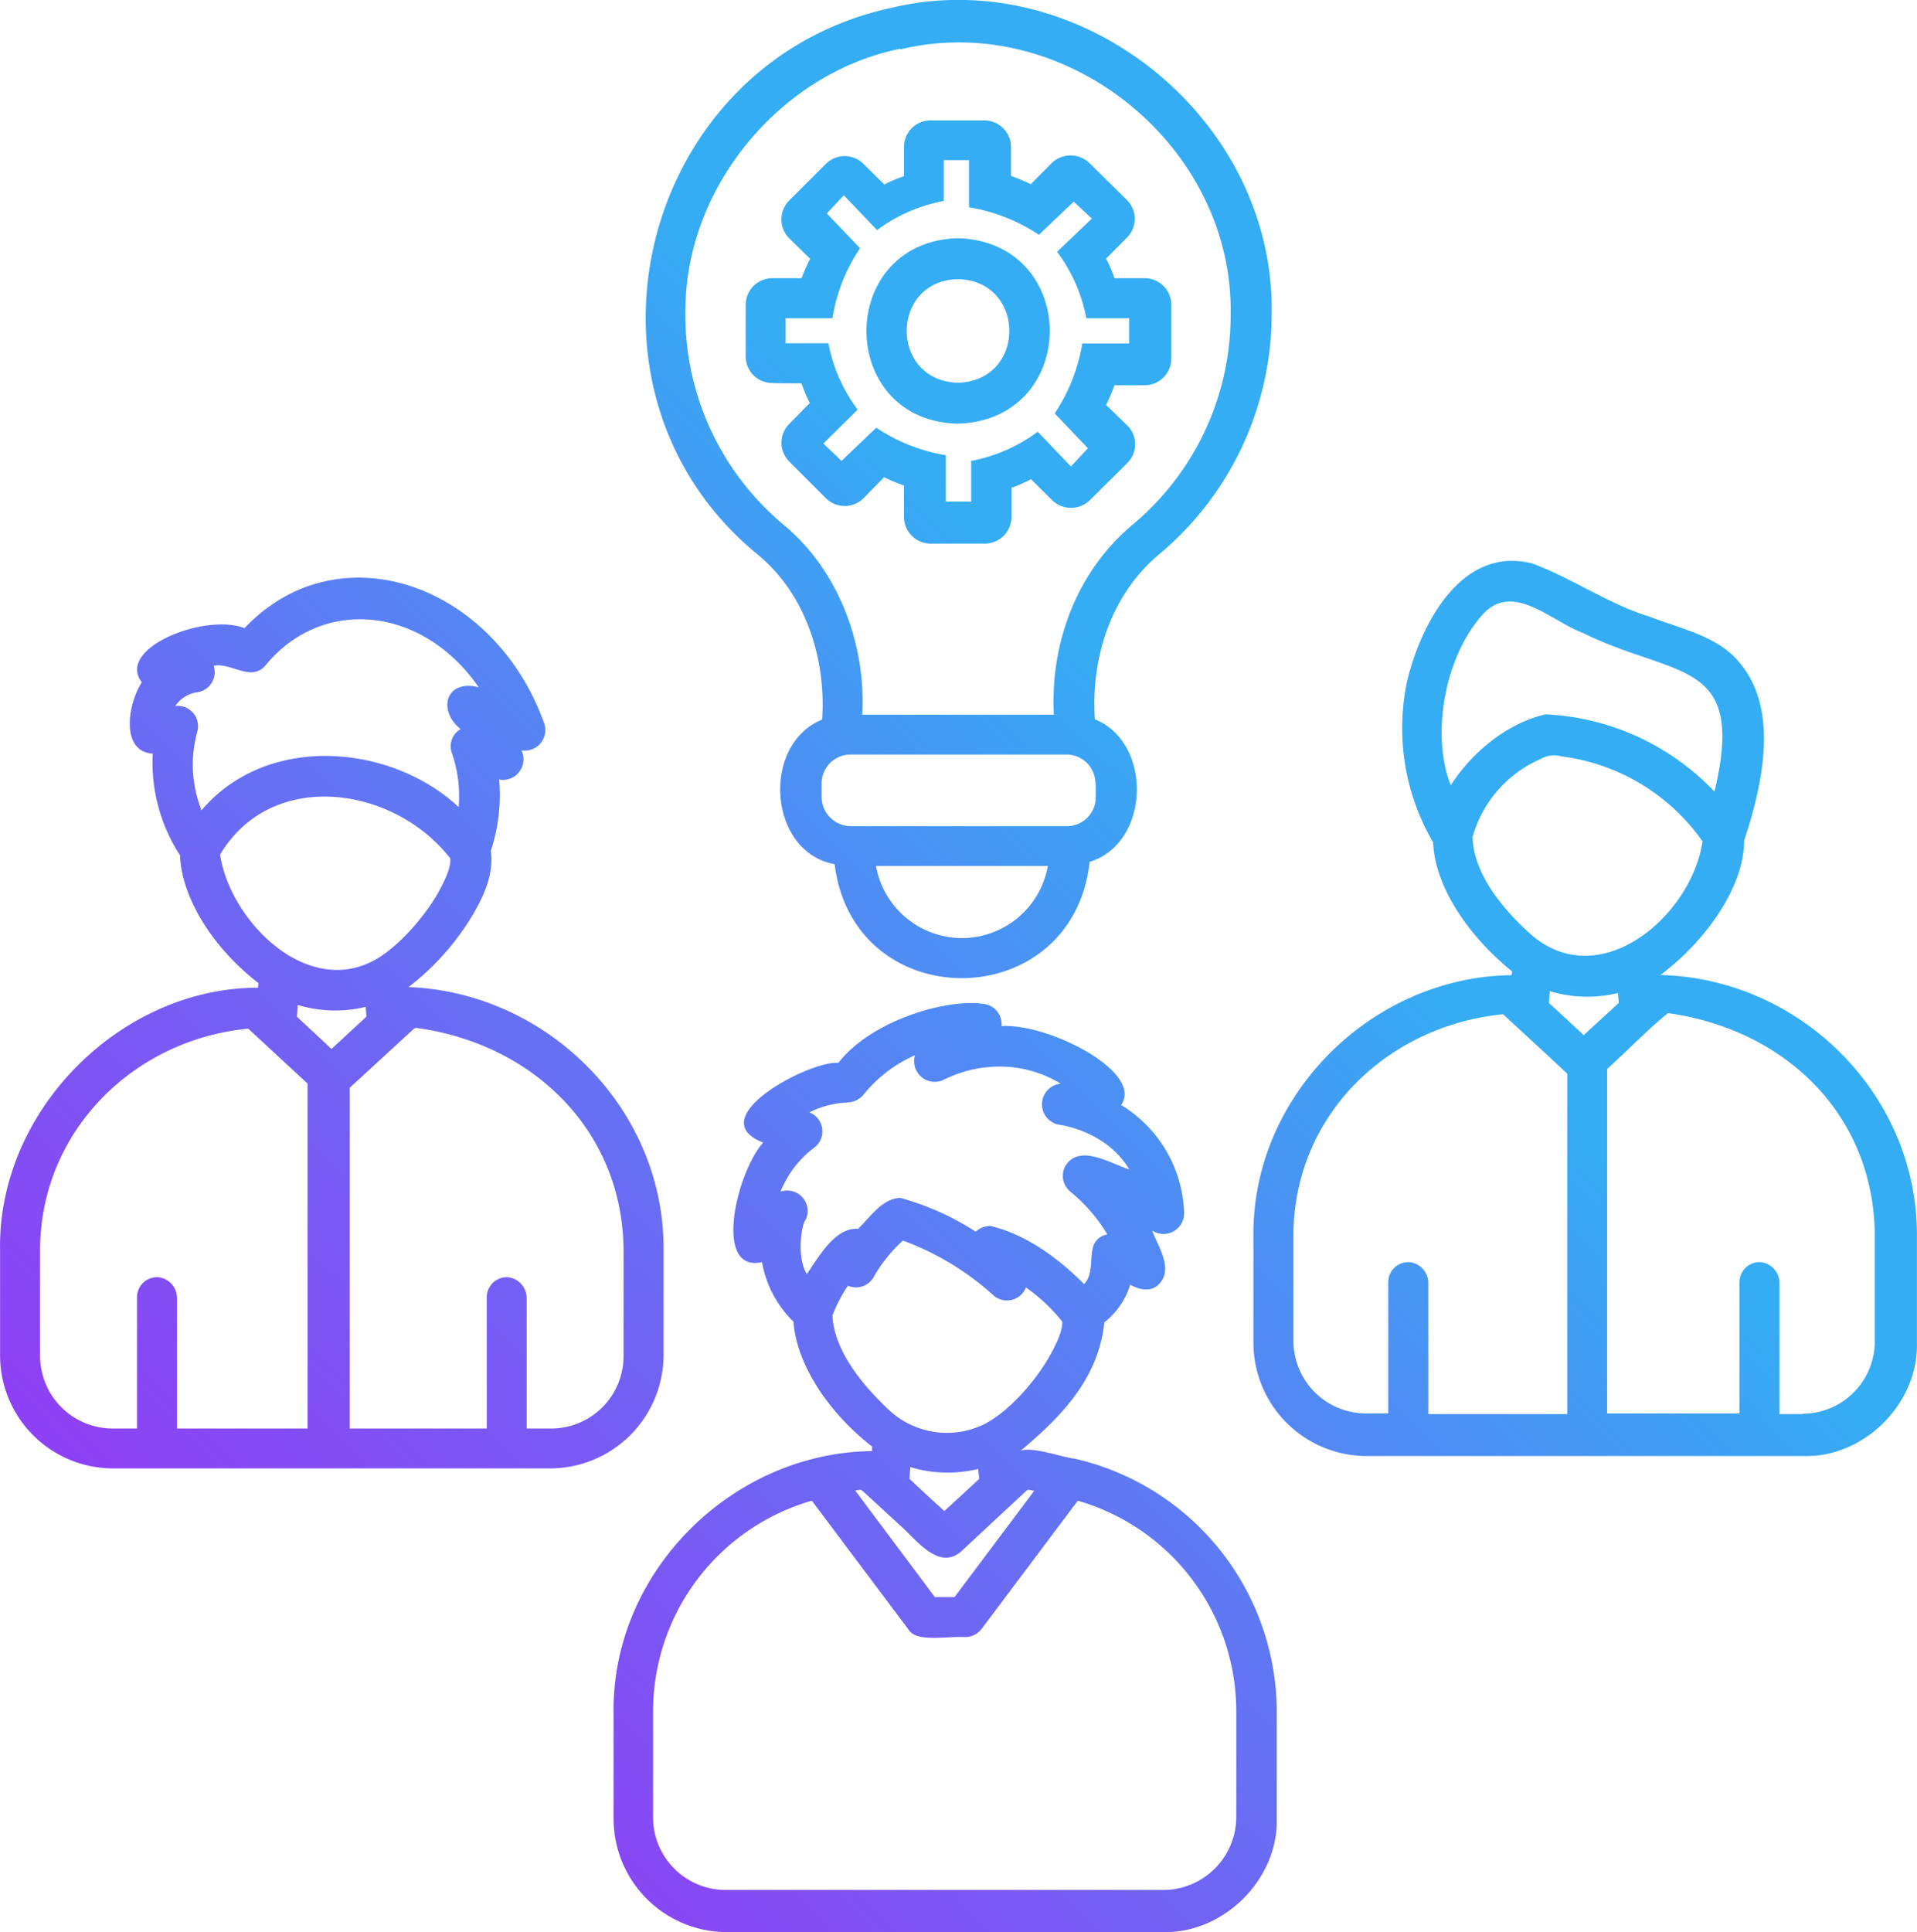 <svg xmlns="http://www.w3.org/2000/svg" xmlns:xlink="http://www.w3.org/1999/xlink" viewBox="0 0 248.1 250"><defs><style>.cls-1{fill:url(#Dégradé_sans_nom_2);}</style><linearGradient id="Dégradé_sans_nom_2" x1="-620.32" y1="1969.52" x2="-459.32" y2="2130.52" gradientTransform="matrix(1, 0, 0, -1, 662.36, 2193.01)" gradientUnits="userSpaceOnUse"><stop offset="0" stop-color="#8e40f4"/><stop offset="0.2" stop-color="#7a58f4"/><stop offset="0.61" stop-color="#4796f4"/><stop offset="0.75" stop-color="#34adf4"/></linearGradient></defs><g id="Calque_2" data-name="Calque 2"><g id="Calque_1-2" data-name="Calque 1"><path class="cls-1" d="M103.74,49.6a16.09,16.09,0,0,0,1.07,2.54l-2.68,2.73a3.44,3.44,0,0,0,0,4.83l4.78,4.79a3.46,3.46,0,0,0,4.83,0l2.68-2.74A24.82,24.82,0,0,0,117,62.83V66.9a3.45,3.45,0,0,0,3.44,3.44h7a3.45,3.45,0,0,0,3.46-3.42v-3.8A17.83,17.83,0,0,0,133.43,62l2.71,2.69a3.5,3.5,0,0,0,4.94,0l4.83-4.79a3.42,3.42,0,0,0,0-4.83l-2.76-2.68a22.78,22.78,0,0,0,1.08-2.54h3.9a3.45,3.45,0,0,0,3.46-3.42V39.4A3.44,3.44,0,0,0,148.13,36h-3.9a16.14,16.14,0,0,0-1.08-2.54l2.71-2.73a3.42,3.42,0,0,0,0-4.83L141,21.1a3.53,3.53,0,0,0-4.89,0l-2.71,2.74a23.92,23.92,0,0,0-2.56-1.08V19a3.45,3.45,0,0,0-3.46-3.42h-7A3.42,3.42,0,0,0,117,19v3.8a16.14,16.14,0,0,0-2.54,1.08l-2.73-2.69a3.44,3.44,0,0,0-4.83,0l-4.78,4.78a3.45,3.45,0,0,0,0,4.84l2.73,2.68A22.72,22.72,0,0,0,103.74,36H99.93a3.44,3.44,0,0,0-3.42,3.41v6.74a3.44,3.44,0,0,0,3.42,3.41C99.88,49.6,103.74,49.6,103.74,49.6Zm4-8.43a22.28,22.28,0,0,1,3.57-9.05l-4.3-4.5,2.2-2.35,4.3,4.5A21,21,0,0,1,122.14,26V20.72h3.27v6.1a23.14,23.14,0,0,1,9.05,3.56l4.5-4.29,2.35,2.19-4.5,4.3a20.88,20.88,0,0,1,3.79,8.59h5.53v3.27h-6.06a23,23,0,0,1-3.57,9.05L140.8,58l-2.2,2.36-4.3-4.5a20.87,20.87,0,0,1-8.61,3.78v5.26h-3.28v-6a22.74,22.74,0,0,1-9-3.56l-4.5,4.3-2.35-2.25L111,53a20.68,20.68,0,0,1-3.79-8.59h-5.54V41.17ZM124,54.82c15.81-.54,15.81-23.46,0-24C108.16,31.26,108.21,54.48,124,54.82Zm0-18.7c8.84.24,8.84,13.15,0,13.4C115.13,49.32,115.13,36.31,124,36.12ZM98,71.71c6.24,5.06,8.94,13.5,8.4,21.4-7.91,3.2-7,17.14,1.62,18.71,2.45,19.83,30.83,19.59,33-.3,7.85-2.4,8.2-15.41.68-18.45-.54-8,2.12-16.25,8.45-21.46a40.52,40.52,0,0,0,14.43-31C165,15.35,139.93-4.83,115.43,1,82.83,8,72.18,50.45,98,71.71Zm26.51,49.67a11.33,11.33,0,0,1-11.14-9.33h22.24A11.3,11.3,0,0,1,124.46,121.38Zm17.31-20v1.77a3.75,3.75,0,0,1-3.77,3.75H110.1a3.81,3.81,0,0,1-3.77-3.75v-1.77a3.75,3.75,0,0,1,3.77-3.75H138A3.75,3.75,0,0,1,141.77,101.35Zm-25.26-95c21.31-5.11,43.15,12.47,42.71,34.41a35.25,35.25,0,0,1-12.57,27c-7.26,6-10.8,15.31-10.31,24.69H111.6c.49-9.23-3.14-18.8-10.26-24.64A35.42,35.42,0,0,1,88.72,39.45c.35-15.61,12.47-30.05,27.79-33.14ZM139,188.73c-1.47-.15-5.5-1.62-6.93-1,5.41-4.52,10.08-9.38,10.86-16.64a9.8,9.8,0,0,0,3.34-4.86c1.13.63,2.61,1,3.64,0,2.06-1.92,0-4.86-.79-7a2.67,2.67,0,0,0,4.13-2.25,16.93,16.93,0,0,0-8.16-14c3-4.27-9.43-10.6-15.47-10.21a2.64,2.64,0,0,0-2.51-2.89c-4.86-.64-14.44,2.25-18.62,7.66-3.49-.4-17.93,7.11-9.72,10.3-3.44,3.83-6.54,16.89-.15,15.47a14.19,14.19,0,0,0,4.08,7.71c.34,5.2,4.22,11.53,10.17,16.15l0,.59c-18.13.19-33.76,15.66-33.46,34v13.6A14.68,14.68,0,0,0,94,250h56.6c7.76.14,14.83-6.78,14.64-14.68v-13.6a33.65,33.65,0,0,0-26.24-33Zm-34.55-23.84c-1.32-2-.83-6.28-.15-7.12a2.65,2.65,0,0,0-3.28-3.58,13.37,13.37,0,0,1,4.36-5.7,2.63,2.63,0,0,0-.63-4.56,12.28,12.28,0,0,1,5-1.28,2.82,2.82,0,0,0,2-1,17.72,17.72,0,0,1,6.67-5.11,2.67,2.67,0,0,0,3.69,3.19,16.1,16.1,0,0,1,9.08-1.62,15.25,15.25,0,0,1,6.09,2.11,2.68,2.68,0,0,0-.2,5.31c1,.14,6.28,1.13,9.08,5.79-2.5-.79-6.58-3.44-8.34-.34a2.65,2.65,0,0,0,.68,3.19,21.4,21.4,0,0,1,4.81,5.54c-3.29.79-1.13,4.47-3,6.44-3.34-3.34-7.51-6.44-12.13-7.52a2.85,2.85,0,0,0-1.91.74,34.43,34.43,0,0,0-9.77-4.37c-2.36.1-3.83,2.46-5.45,4-3-.2-5.06,3.63-6.63,5.84Zm3.29,5.3a19.44,19.44,0,0,1,2-3.83,2.62,2.62,0,0,0,3.34-1.13,19.05,19.05,0,0,1,3.78-4.71,35.76,35.76,0,0,1,11.69,7.07,2.63,2.63,0,0,0,4.22-1,22.23,22.23,0,0,1,4.71,4.42c.05,1.47-1.13,3.53-1.72,4.61-1.62,2.8-5,7-8.54,8.74a11,11,0,0,1-12.12-1.87c-3.2-3-7.12-7.51-7.37-12.27Zm19,21.16-4.52,4.17c-1.12-1-3.43-3.14-4.51-4.17l.1-1.52a16.67,16.67,0,0,0,8.78.24Zm-15.37,1.41.25.14,4.76,4.37c2.21,1.92,5.06,6,8,3.49l8.49-7.9a.81.81,0,0,1,.24-.1l.74.14-10.31,13.75h-2.55l-10.31-13.79ZM160,235.17a9.47,9.47,0,0,1-9.39,9.38H93.9a9.41,9.41,0,0,1-9.38-9.38v-13.6a28.38,28.38,0,0,1,20.55-27.39l12.49,16.64c1,1.72,4.77.88,7.32,1a2.68,2.68,0,0,0,2.12-1l12.49-16.64A28.38,28.38,0,0,1,160,221.57Zm54.88-109c6-4.51,10.85-11.48,10.85-17.42,3.58-10.71,3.43-18.22-.59-23-2.8-3.44-7.41-4.32-11.78-6-5-1.52-10.06-5-15-6.82-9.17-2.41-14.47,7.8-16.24,15.17A29.27,29.27,0,0,0,185.48,109c.19,5.4,4.17,11.78,10.21,16.69l-.05.49c-18.11.2-33.72,15.61-33.42,34v13.59a14.67,14.67,0,0,0,14.63,14.63h56.62c7.8.2,14.82-6.82,14.62-14.63V160.16c.2-18.41-15-33.54-33.17-34Zm-27.13-24.57c-2.45-6.19-1-16.1,3.93-21.85,3.93-4.71,8.89.54,13.21,2.16,12.07,5.94,21.15,3.19,17,20.52a32.22,32.22,0,0,0-21.85-10C195.11,93.56,190.59,97.24,187.79,101.56Zm2.8,6.82a15.59,15.59,0,0,1,8.84-10.21,3.47,3.47,0,0,1,2.7-.34,26.4,26.4,0,0,1,18.26,11c-1.47,9.77-13.45,19.89-22.34,11.93C194.71,117.81,190.74,113.24,190.59,108.38Zm12.3,74.55h-18V166a2.71,2.71,0,0,0-2.46-2.69,2.6,2.6,0,0,0-2.72,2.64v16.94h-2.9a9.4,9.4,0,0,1-9.37-9.38V160c-.05-15.52,12-27.25,27.12-28.77.74.68,7.83,7.21,8.32,7.71v44Zm2.13-49-.19-.2-4.32-4,.1-1.52a16.84,16.84,0,0,0,8.83.24l.1,1.28L205,133.91Zm28.32,49h-3V166a2.71,2.71,0,0,0-2.45-2.69,2.61,2.61,0,0,0-2.73,2.64v16.94H208V138.31c2-1.77,5.78-5.6,7.88-7.22C231,133.2,242.59,144.2,242.64,160v13.59A9.38,9.38,0,0,1,233.34,182.93ZM85.88,175.39v-13.6c.15-18.26-15-33.38-33-34.07a33.58,33.58,0,0,0,8.38-9.47c1-1.77,2.75-4.91,2.26-8.15a23,23,0,0,0,1.08-9.23,2.67,2.67,0,0,0,2.89-3.78,2.66,2.66,0,0,0,2.94-3.49C64,75.58,43.85,68.42,31.64,81.28c-5.1-2-16.68,2.6-13.29,7-1.91,3-2.7,9,1.42,9.23a22,22,0,0,0,3.53,13.16c.2,5.35,4.07,11.83,10.15,16.54l-.05.59c-17.85,0-33.74,16-33.39,34v13.6A14.63,14.63,0,0,0,14.62,190H71.17a14.7,14.7,0,0,0,14.71-14.63Zm-59.8-70.54a16.11,16.11,0,0,1-.54-10.21,2.63,2.63,0,0,0-2.85-3.29,4.06,4.06,0,0,1,2.8-1.77,2.63,2.63,0,0,0,2.16-3.44c2.26-.44,4.81,2.11,6.68,0,7.21-8.88,20.22-7.9,27.64,2.8-4.18-1.13-5.45,2.9-2.36,5.4a2.56,2.56,0,0,0-1.13,3.09,17,17,0,0,1,.88,7C50.67,96.31,34.62,94.78,26.08,104.85Zm2.4,5.74c6.63-11.19,22.49-8.93,29.8.49.1,1.48-1.12,3.59-1.71,4.67-1.58,2.7-5,6.92-8.4,8.64C39.38,128.85,29.76,119,28.48,110.59Zm11.33,74.25H22.91v-16.9a2.71,2.71,0,0,0-2.46-2.68,2.6,2.6,0,0,0-2.72,2.64v16.94H14.56a9.4,9.4,0,0,1-9.37-9.38v-13.6c-.05-15.36,12-27.34,26.94-28.76l7.68,7.11Zm2.62-49.55-4-3.74.1-1.52a16.7,16.7,0,0,0,8.79.25l.1,1.27-4.52,4.18Zm28.92,49.55H68.16v-16.9a2.71,2.71,0,0,0-2.45-2.68A2.6,2.6,0,0,0,63,167.9v16.94H45.26V140.75l8.32-7.65.25-.1c15.11,2,26.82,13.3,26.87,28.86v13.6a9.37,9.37,0,0,1-9.35,9.38Z"/></g></g></svg>